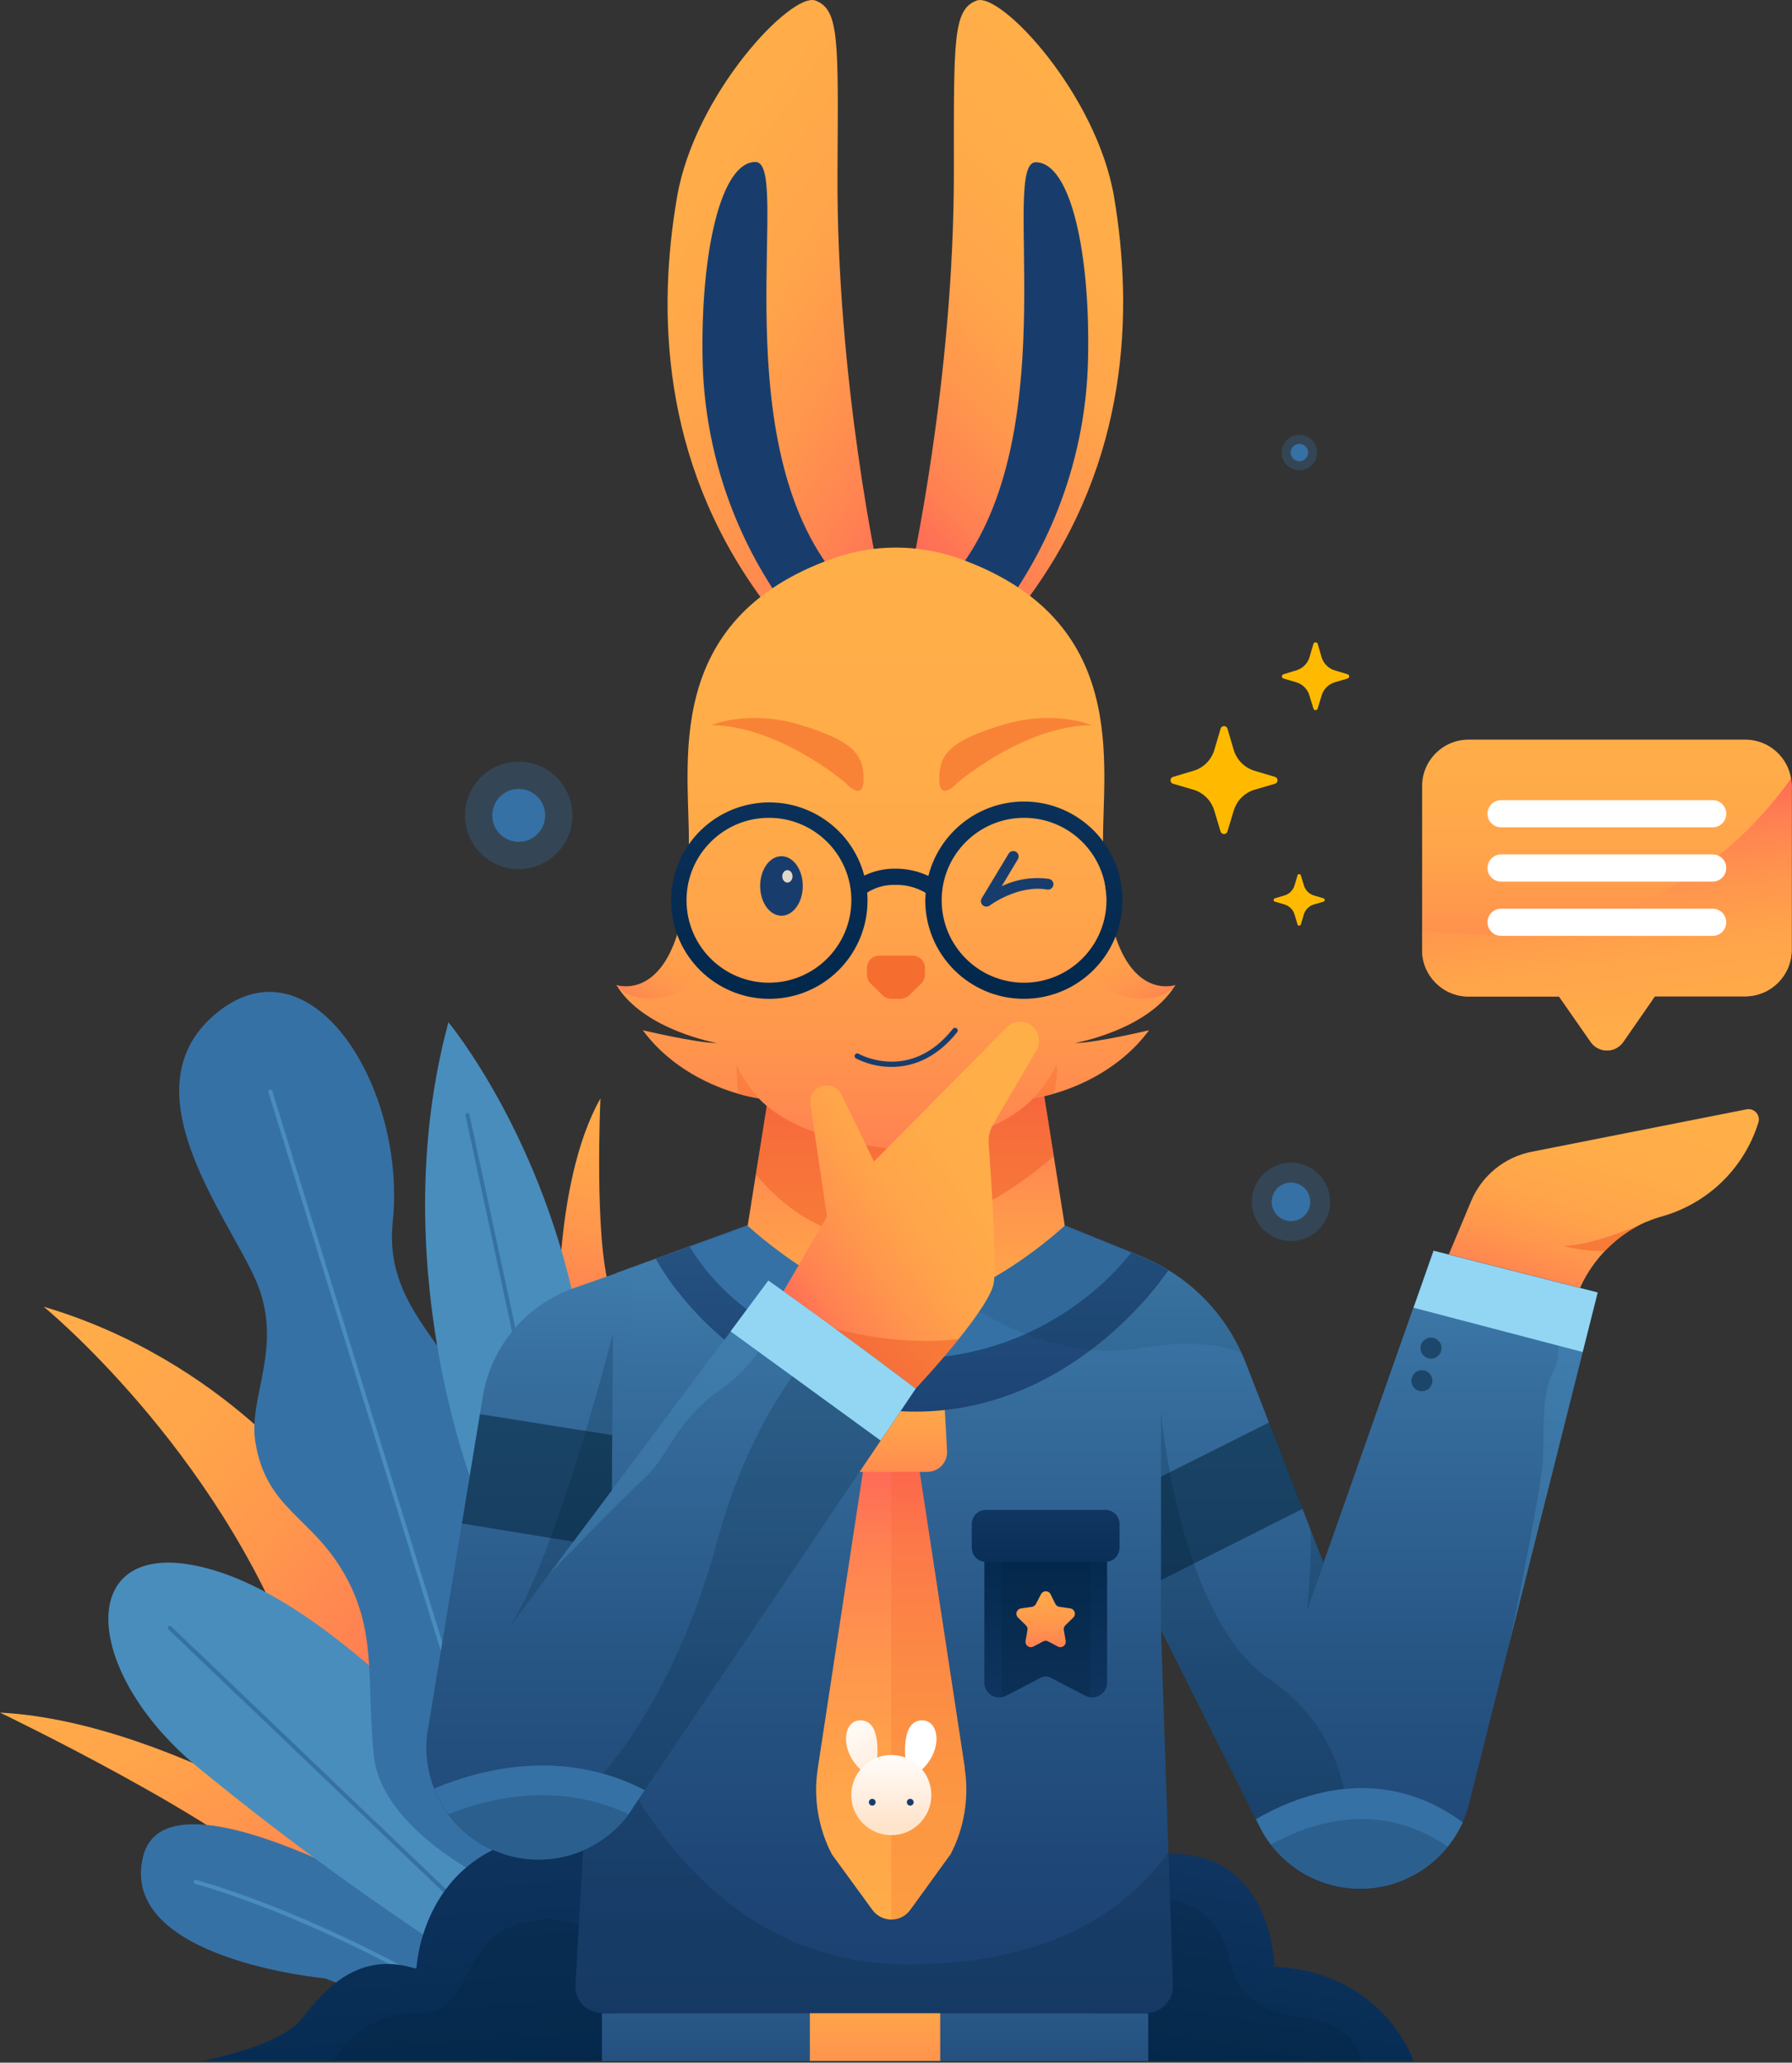 <?xml version="1.0" encoding="utf-8"?>
<svg width="332px" height="382px" viewbox="0 0 332 382" version="1.1" xmlns:xlink="http://www.w3.org/1999/xlink" xmlns="http://www.w3.org/2000/svg">
  <rect width="100%" height="100%" fill="#333333" stroke="none"/>
  <defs>
    <linearGradient x1="1.296" y1="1.319" x2="-0.429" y2="-0.613" id="gradient_1">
      <stop offset="0" stop-color="#FF2A64" />
      <stop offset="0.08" stop-color="#FF465E" />
      <stop offset="0.18" stop-color="#FF6657" />
      <stop offset="0.29" stop-color="#FF8152" />
      <stop offset="0.42" stop-color="#FF954D" />
      <stop offset="0.56" stop-color="#FFA44A" />
      <stop offset="0.73" stop-color="#FFAC49" />
      <stop offset="1" stop-color="#FFAF48" />
    </linearGradient>
    <linearGradient x1="1.203" y1="1.202" x2="-0.284" y2="-0.418" id="gradient_2">
      <stop offset="0" stop-color="#FF2A64" />
      <stop offset="0.08" stop-color="#FF465E" />
      <stop offset="0.18" stop-color="#FF6657" />
      <stop offset="0.29" stop-color="#FF8152" />
      <stop offset="0.42" stop-color="#FF954D" />
      <stop offset="0.56" stop-color="#FFA44A" />
      <stop offset="0.73" stop-color="#FFAC49" />
      <stop offset="1" stop-color="#FFAF48" />
    </linearGradient>
    <linearGradient x1="0.464" y1="1.519" x2="0.59" y2="-0.714" id="gradient_3">
      <stop offset="0" stop-color="#FF2A64" />
      <stop offset="0.08" stop-color="#FF465E" />
      <stop offset="0.18" stop-color="#FF6657" />
      <stop offset="0.29" stop-color="#FF8152" />
      <stop offset="0.42" stop-color="#FF954D" />
      <stop offset="0.56" stop-color="#FFA44A" />
      <stop offset="0.73" stop-color="#FFAC49" />
      <stop offset="1" stop-color="#FFAF48" />
    </linearGradient>
    <linearGradient x1="0.28" y1="1.523" x2="0.85" y2="-0.695" id="gradient_4">
      <stop offset="0" stop-color="#002649" />
      <stop offset="1" stop-color="#183D6D" />
    </linearGradient>
    <linearGradient x1="0.649" y1="1.59" x2="0.303" y2="-0.883" id="gradient_5">
      <stop offset="0" stop-color="#002649" />
      <stop offset="1" stop-color="#183D6D" />
    </linearGradient>
    <linearGradient x1="0.5" y1="4.864" x2="0.5" y2="-4.888" id="gradient_6">
      <stop offset="0" stop-color="#183D6D" />
      <stop offset="0.19" stop-color="#1C4373" />
      <stop offset="0.45" stop-color="#265483" />
      <stop offset="0.75" stop-color="#376F9F" />
      <stop offset="1" stop-color="#498DBC" />
    </linearGradient>
    <linearGradient x1="0.5" y1="1.136" x2="0.5" y2="-0.133" id="gradient_7">
      <stop offset="0" stop-color="#183D6D" />
      <stop offset="0.19" stop-color="#1C4373" />
      <stop offset="0.45" stop-color="#265483" />
      <stop offset="0.75" stop-color="#376F9F" />
      <stop offset="1" stop-color="#498DBC" />
    </linearGradient>
    <linearGradient x1="0.5" y1="-0.366" x2="0.5" y2="1.505" id="gradient_8">
      <stop offset="0" stop-color="#FF2A64" />
      <stop offset="0.08" stop-color="#FF465E" />
      <stop offset="0.18" stop-color="#FF6657" />
      <stop offset="0.29" stop-color="#FF8152" />
      <stop offset="0.42" stop-color="#FF954D" />
      <stop offset="0.56" stop-color="#FFA44A" />
      <stop offset="0.73" stop-color="#FFAC49" />
      <stop offset="1" stop-color="#FFAF48" />
    </linearGradient>
    <linearGradient x1="0.5" y1="1.967" x2="0.5" y2="-0.723" id="gradient_9">
      <stop offset="0" stop-color="#FF2A64" />
      <stop offset="0.08" stop-color="#FF465E" />
      <stop offset="0.18" stop-color="#FF6657" />
      <stop offset="0.29" stop-color="#FF8152" />
      <stop offset="0.42" stop-color="#FF954D" />
      <stop offset="0.56" stop-color="#FFA44A" />
      <stop offset="0.73" stop-color="#FFAC49" />
      <stop offset="1" stop-color="#FFAF48" />
    </linearGradient>
    <linearGradient x1="0.5" y1="1.828" x2="0.5" y2="-2.258" id="gradient_10">
      <stop offset="0" stop-color="#183D6D" />
      <stop offset="0.19" stop-color="#1C4373" />
      <stop offset="0.45" stop-color="#265483" />
      <stop offset="0.75" stop-color="#376F9F" />
      <stop offset="1" stop-color="#498DBC" />
    </linearGradient>
    <linearGradient x1="0.5" y1="-0.569" x2="0.5" y2="2.028" id="gradient_11">
      <stop offset="0" stop-color="#FF2A64" />
      <stop offset="0.08" stop-color="#FF465E" />
      <stop offset="0.18" stop-color="#FF6657" />
      <stop offset="0.29" stop-color="#FF8152" />
      <stop offset="0.42" stop-color="#FF954D" />
      <stop offset="0.56" stop-color="#FFA44A" />
      <stop offset="0.73" stop-color="#FFAC49" />
      <stop offset="1" stop-color="#FFAF48" />
    </linearGradient>
    <linearGradient x1="0.802" y1="1.24" x2="0.191" y2="-0.188" id="gradient_12">
      <stop offset="0" stop-color="#FF2A64" />
      <stop offset="0.08" stop-color="#FF465E" />
      <stop offset="0.18" stop-color="#FF6657" />
      <stop offset="0.29" stop-color="#FF8152" />
      <stop offset="0.42" stop-color="#FF954D" />
      <stop offset="0.56" stop-color="#FFA44A" />
      <stop offset="0.73" stop-color="#FFAC49" />
      <stop offset="1" stop-color="#FFAF48" />
    </linearGradient>
    <linearGradient x1="0.361" y1="1.09" x2="0.696" y2="0.002" id="gradient_13">
      <stop offset="0" stop-color="#FF2A64" />
      <stop offset="0.08" stop-color="#FF465E" />
      <stop offset="0.18" stop-color="#FF6657" />
      <stop offset="0.29" stop-color="#FF8152" />
      <stop offset="0.42" stop-color="#FF954D" />
      <stop offset="0.56" stop-color="#FFA44A" />
      <stop offset="0.73" stop-color="#FFAC49" />
      <stop offset="1" stop-color="#FFAF48" />
    </linearGradient>
    <linearGradient x1="0.5" y1="1.438" x2="0.5" y2="-0.009" id="gradient_14">
      <stop offset="0" stop-color="#FF2A64" />
      <stop offset="0.08" stop-color="#FF465E" />
      <stop offset="0.18" stop-color="#FF6657" />
      <stop offset="0.29" stop-color="#FF8152" />
      <stop offset="0.42" stop-color="#FF954D" />
      <stop offset="0.56" stop-color="#FFA44A" />
      <stop offset="0.73" stop-color="#FFAC49" />
      <stop offset="1" stop-color="#FFAF48" />
    </linearGradient>
    <linearGradient x1="1.101" y1="1.46" x2="-0.581" y2="-0.681" id="gradient_15">
      <stop offset="0" stop-color="#FF2A64" />
      <stop offset="0.02" stop-color="#FF3262" stop-opacity="0.941" />
      <stop offset="0.09" stop-color="#FF4C5D" stop-opacity="0.741" />
      <stop offset="0.17" stop-color="#FF6458" stop-opacity="0.569" />
      <stop offset="0.25" stop-color="#FF7854" stop-opacity="0.412" />
      <stop offset="0.34" stop-color="#FF8950" stop-opacity="0.29" />
      <stop offset="0.43" stop-color="#FF974D" stop-opacity="0.18" />
      <stop offset="0.53" stop-color="#FFA24B" stop-opacity="0.102" />
      <stop offset="0.64" stop-color="#FFA949" stop-opacity="0.039" />
      <stop offset="0.78" stop-color="#FFAE48" stop-opacity="0.012" />
      <stop offset="1" stop-color="#FFAF48" stop-opacity="0" />
    </linearGradient>
    <linearGradient x1="-0.101" y1="1.46" x2="1.581" y2="-0.681" id="gradient_16">
      <stop offset="0" stop-color="#FF2A64" />
      <stop offset="0.02" stop-color="#FF3262" stop-opacity="0.941" />
      <stop offset="0.09" stop-color="#FF4C5D" stop-opacity="0.741" />
      <stop offset="0.17" stop-color="#FF6458" stop-opacity="0.569" />
      <stop offset="0.25" stop-color="#FF7854" stop-opacity="0.412" />
      <stop offset="0.34" stop-color="#FF8950" stop-opacity="0.29" />
      <stop offset="0.43" stop-color="#FF974D" stop-opacity="0.18" />
      <stop offset="0.53" stop-color="#FFA24B" stop-opacity="0.102" />
      <stop offset="0.64" stop-color="#FFA949" stop-opacity="0.039" />
      <stop offset="0.78" stop-color="#FFAE48" stop-opacity="0.012" />
      <stop offset="1" stop-color="#FFAF48" stop-opacity="0" />
    </linearGradient>
    <linearGradient x1="0.499" y1="1.121" x2="0.499" y2="-1.217" id="gradient_17">
      <stop offset="0" stop-color="#002649" />
      <stop offset="1" stop-color="#183D6D" />
    </linearGradient>
    <linearGradient x1="-0.06" y1="1.402" x2="0.769" y2="-0.086" id="gradient_18">
      <stop offset="0" stop-color="#FF2A64" />
      <stop offset="0.08" stop-color="#FF465E" />
      <stop offset="0.18" stop-color="#FF6657" />
      <stop offset="0.29" stop-color="#FF8152" />
      <stop offset="0.42" stop-color="#FF954D" />
      <stop offset="0.56" stop-color="#FFA44A" />
      <stop offset="0.73" stop-color="#FFAC49" />
      <stop offset="1" stop-color="#FFAF48" />
    </linearGradient>
    <linearGradient x1="-0.066" y1="0.996" x2="0.864" y2="0.051" id="gradient_19">
      <stop offset="0" stop-color="#FF2A64" />
      <stop offset="0.08" stop-color="#FF465E" />
      <stop offset="0.18" stop-color="#FF6657" />
      <stop offset="0.29" stop-color="#FF8152" />
      <stop offset="0.42" stop-color="#FF954D" />
      <stop offset="0.56" stop-color="#FFA44A" />
      <stop offset="0.73" stop-color="#FFAC49" />
      <stop offset="1" stop-color="#FFAF48" />
    </linearGradient>
    <linearGradient x1="0.5" y1="1.439" x2="0.5" y2="-0.248" id="gradient_20">
      <stop offset="0" stop-color="#183D6D" />
      <stop offset="0.19" stop-color="#1C4373" />
      <stop offset="0.45" stop-color="#265483" />
      <stop offset="0.75" stop-color="#376F9F" />
      <stop offset="1" stop-color="#498DBC" />
    </linearGradient>
    <linearGradient x1="0.5" y1="3.788" x2="0.5" y2="-3.036" id="gradient_21">
      <stop offset="0" stop-color="#FF2A64" />
      <stop offset="0.08" stop-color="#FF465E" />
      <stop offset="0.18" stop-color="#FF6657" />
      <stop offset="0.29" stop-color="#FF8152" />
      <stop offset="0.42" stop-color="#FF954D" />
      <stop offset="0.56" stop-color="#FFA44A" />
      <stop offset="0.73" stop-color="#FFAC49" />
      <stop offset="1" stop-color="#FFAF48" />
    </linearGradient>
    <linearGradient x1="0.5" y1="1.242" x2="0.5" y2="-0.322" id="gradient_22">
      <stop offset="0" stop-color="#FF2A64" />
      <stop offset="0.08" stop-color="#FF465E" />
      <stop offset="0.18" stop-color="#FF6657" />
      <stop offset="0.29" stop-color="#FF8152" />
      <stop offset="0.42" stop-color="#FF954D" />
      <stop offset="0.56" stop-color="#FFA44A" />
      <stop offset="0.73" stop-color="#FFAC49" />
      <stop offset="1" stop-color="#FFAF48" />
    </linearGradient>
    <linearGradient x1="0.399" y1="-0.193" x2="0.689" y2="1.311" id="gradient_23">
      <stop offset="0" stop-color="#FF2A64" />
      <stop offset="0.08" stop-color="#FF465E" />
      <stop offset="0.18" stop-color="#FF6657" />
      <stop offset="0.29" stop-color="#FF8152" />
      <stop offset="0.42" stop-color="#FF954D" />
      <stop offset="0.56" stop-color="#FFA44A" />
      <stop offset="0.73" stop-color="#FFAC49" />
      <stop offset="1" stop-color="#FFAF48" />
    </linearGradient>
    <linearGradient x1="0.5" y1="-0.33" x2="0.5" y2="1.778" id="gradient_24">
      <stop offset="0" stop-color="#002649" />
      <stop offset="1" stop-color="#183D6D" />
    </linearGradient>
    <linearGradient x1="0.5" y1="2.603" x2="0.5" y2="-1.291" id="gradient_25">
      <stop offset="0" stop-color="#002649" />
      <stop offset="1" stop-color="#183D6D" />
    </linearGradient>
    <linearGradient x1="0.5" y1="1.879" x2="0.5" y2="-1.108" id="gradient_26">
      <stop offset="0" stop-color="#FF2A64" />
      <stop offset="0.08" stop-color="#FF465E" />
      <stop offset="0.18" stop-color="#FF6657" />
      <stop offset="0.29" stop-color="#FF8152" />
      <stop offset="0.42" stop-color="#FF954D" />
      <stop offset="0.56" stop-color="#FFA44A" />
      <stop offset="0.73" stop-color="#FFAC49" />
      <stop offset="1" stop-color="#FFAF48" />
    </linearGradient>
    <linearGradient x1="-1.412" y1="0.448" x2="-2.156" y2="1.991" id="gradient_27">
      <stop offset="0" stop-color="#FFFFFF" />
      <stop offset="1" stop-color="#FFE4CC" />
    </linearGradient>
    <linearGradient x1="0.25" y1="-0.117" x2="0.993" y2="1.419" id="gradient_28">
      <stop offset="0" stop-color="#FFFFFF" />
      <stop offset="1" stop-color="#FFE4CC" />
    </linearGradient>
    <linearGradient x1="0.5" y1="-0.069" x2="0.5" y2="0.867" id="gradient_29">
      <stop offset="0" stop-color="#FFFFFF" />
      <stop offset="1" stop-color="#FFE4CC" />
    </linearGradient>
  </defs>
  <g id="Talk">
    <path d="M0 0C0 0 43.36 20.83 53.62 32.51C63.88 44.19 72.5 29.59 72.5 29.59C72.5 29.59 33.34 1.74 0 0Z" transform="translate(0 317.17)" id="Path" fill="url(#gradient_1)" stroke="none" />
    <path d="M0 0C0 0 31.9 26 46.73 65.85C56.24 91.41 71.39 77.2 71.39 77.2L51.45 34.9C51.45 34.9 33.79 10 0 0Z" transform="translate(8.09 242)" id="Path" fill="url(#gradient_2)" stroke="none" />
    <path d="M34.077 28.538C34.077 28.538 -4.293 25.039 0.397 5.989C5.087 -13.061 57.397 19.429 57.397 19.429L45.347 32.819L34.077 28.538Z" transform="translate(26.113 337.851)" id="Path" fill="#3671A5" stroke="none" />
    <path d="M43.112 19.221C43.045 19.225 42.978 19.207 42.922 19.171C18.312 5.471 0.452 0.781 0.282 0.741C0.081 0.688 -0.039 0.483 0.012 0.281C0.035 0.186 0.096 0.103 0.18 0.053C0.265 0.002 0.366 -0.013 0.462 0.011C0.642 0.061 18.592 4.761 43.292 18.521C43.379 18.57 43.443 18.651 43.469 18.747C43.495 18.843 43.482 18.945 43.432 19.031C43.368 19.149 43.245 19.222 43.112 19.221L43.112 19.221Z" transform="translate(35.888 348.159)" id="Path" fill="#498DBC" stroke="none" />
    <path d="M16.227 37.603C30.912 49.67 46.227 60.949 62.107 71.393L79.177 51.393C79.177 51.393 47.177 10.323 20.487 1.703C-6.203 -6.917 -5.953 19.053 16.227 37.603Z" transform="translate(20.073 289.397)" id="Path" fill="#498DBC" stroke="none" />
    <path d="M55.535 53.465C55.438 53.467 55.345 53.431 55.275 53.365L0.115 0.645C0.018 0.552 -0.021 0.415 0.011 0.285C0.043 0.155 0.142 0.052 0.271 0.015C0.4 -0.022 0.538 0.012 0.635 0.105L55.795 52.825C55.938 52.972 55.938 53.207 55.795 53.355C55.725 53.423 55.632 53.462 55.535 53.465L55.535 53.465Z" transform="translate(31.085 301.105)" id="Path" fill="#3671A5" stroke="none" />
    <path d="M58.029 164.832C58.029 164.832 37.389 155.352 36.029 141.272C34.669 127.192 36.679 118.382 30.539 107.692C24.399 97.002 16.009 95.743 14.079 83.153C12.799 74.832 19.569 65.392 14.079 53.153C8.589 40.913 -10.201 17.402 7.279 3.632C24.759 -10.137 42.139 17.942 39.559 42.633C37.729 60.172 53.559 66.782 56.029 82.403C58.499 98.022 71.519 154.862 71.519 154.862L58.029 164.832Z" transform="translate(33.201 183.698)" id="Path" fill="#3671A5" stroke="none" />
    <path d="M35.866 115.746C35.702 115.745 35.557 115.641 35.506 115.486L0.016 0.486C-0.043 0.287 0.068 0.078 0.266 0.016C0.464 -0.043 0.673 0.068 0.736 0.266L36.216 115.266C36.27 115.461 36.166 115.665 35.976 115.736L35.866 115.746Z" transform="translate(49.714 201.794)" id="Path" fill="#498DBC" stroke="none" />
    <path d="M0.069 44.51C0.069 44.51 -1.261 16.07 7.799 0C7.799 0 6.609 26.15 9.549 35.36C12.489 44.57 0.069 44.51 0.069 44.51Z" transform="translate(103.441 203.43)" id="Path" fill="url(#gradient_3)" stroke="none" />
    <path d="M9.163 86.5C9.163 86.5 -7.697 44.41 4.323 0C4.323 0 22.263 21.58 28.563 56.23C34.433 88.53 9.163 86.5 9.163 86.5Z" transform="translate(78.757 189.32)" id="Path" fill="#498DBC" stroke="none" />
    <path d="M10.476 47.701C10.299 47.703 10.146 47.576 10.116 47.401L0.006 0.451C-0.031 0.25 0.097 0.056 0.296 0.011C0.392 -0.013 0.493 0.003 0.576 0.056C0.66 0.109 0.717 0.194 0.736 0.291L10.846 47.291C10.884 47.494 10.757 47.691 10.556 47.741L10.476 47.701Z" transform="translate(86.244 206.159)" id="Path" fill="#3671A5" stroke="none" />
    <path d="M60.6 38.349C60.6 38.349 55.22 21.929 34.8 20.879C34.8 20.879 34.62 -0.501 15.18 0.009C14.18 0.009 0 12.879 0 12.879L2 38.349L60.6 38.349Z" transform="translate(201.29 343.341)" id="Path" fill="url(#gradient_4)" stroke="none" />
    <path d="M4.42 0.331C4.42 0.331 19.14 -2.919 22.3 10.961C26.2 28.081 43.18 16.551 46.91 30.131L0 30.131L4.42 0.331Z" transform="translate(205.39 351.559)" id="Path" fill="#011E33" fill-opacity="0.2" stroke="none" />
    <path d="M83.69 2.493L78.35 24.903L74.06 42.903L0 42.903C0 42.903 14.43 40.223 18.43 35.123C22.43 30.023 28.74 22.283 39.69 25.863C39.69 25.863 40.53 3.963 63.48 1.013C86.43 -1.937 83.69 2.493 83.69 2.493Z" transform="translate(37.46 338.777)" id="Path" fill="url(#gradient_5)" stroke="none" />
    <path d="M54.03 8.216L53.62 9.946L49.74 26.226L0 26.226C0 26.226 5.26 16.756 15.58 17.386C25.9 18.016 22.85 3.386 35.37 0.536C42.95 -1.204 48.79 1.276 54.03 8.216Z" transform="translate(61.78 355.464)" id="Path" fill="#011E33" fill-opacity="0.2" stroke="none" />
    <path d="M0 0L101.21 0L101.21 8.84L0 8.84L0 0Z" transform="translate(111.52 372.85)" id="Rectangle" fill="url(#gradient_6)" stroke="none" />
    <path d="M189.399 12.46L187.089 21.65L165.499 107.39C165.214 108.48 164.836 109.544 164.369 110.57C161.017 118.061 153.575 122.882 145.369 122.88C144.483 122.879 143.597 122.822 142.719 122.71C136.08 121.867 130.252 117.881 127.059 112L126.059 110L108.499 75L108.499 75L109.599 108.15L110.689 140.81C110.735 142.142 110.238 143.436 109.313 144.396C108.387 145.355 107.112 145.898 105.779 145.9L4.919 145.9C3.564 145.9 2.269 145.34 1.339 144.354C0.41 143.368 -0.071 142.043 0.009 140.69L2.529 96.9L7.599 8.84L14.899 6.18L20.899 3.99L21.139 3.9L31.869 0L90.599 0L104.299 5.54L104.729 5.72C106.28 6.347 107.784 7.086 109.229 7.93L109.829 8.29C115.827 11.939 120.577 17.323 123.449 23.73C123.709 24.28 123.949 24.85 124.169 25.42L138.599 62.53L155.859 13.53L158.959 4.72L189.399 12.46Z" transform="translate(106.601 226.91)" id="Path" fill="url(#gradient_7)" stroke="none" />
    <path d="M16.31 1.61L0 66.41C0 66.41 6 37.85 6.19 32.14C6.38 26.43 5.89 20.14 8.19 16C10.49 11.86 6.99 3.66 9.98 0L16.31 1.61Z" transform="translate(279.69 237.76)" id="Path" fill="#498DBC" fill-opacity="0.4" stroke="none" />
    <path d="M24.929 71.65L23.239 73.98L18.679 80.28L17.429 82C16.614 83.119 15.314 83.781 13.929 83.781C12.545 83.781 11.244 83.119 10.429 82L2.919 71.7C0.363 66.782 -0.548 61.174 0.319 55.7L8.799 0L19.059 0L19.139 0.54L27.549 55.7L27.549 55.94C28.345 61.322 27.428 66.818 24.929 71.65L24.929 71.65Z" transform="translate(151.201 271.72)" id="Path" fill="url(#gradient_8)" stroke="none" />
    <path d="M11.01 73.47L9.32 75.8L4.76 82.1L3.51 83.82C2.698 84.949 1.391 85.616 0 85.61L0 0L4 1.73L5.23 2.27L13.64 57.43L13.64 57.67C14.452 63.082 13.531 68.613 11.01 73.47L11.01 73.47Z" transform="translate(165.12 269.9)" id="Path" fill="#F15A24" fill-opacity="0.2" stroke="none" />
    <path d="M17.035 18.32L3.655 18.32C2.651 18.319 1.691 17.905 1.001 17.175C0.31 16.445 -0.049 15.463 0.005 14.46L0.795 0L19.895 0L20.686 14.46C20.74 15.463 20.381 16.445 19.69 17.175C19 17.905 18.04 18.319 17.035 18.32Z" transform="translate(154.775 254.27)" id="Path" fill="url(#gradient_9)" stroke="none" />
    <path d="M0 10.05L20.02 0L26.24 16L0 29.21L0 10.05L0 10.05Z" transform="translate(215.1 263.43)" id="Path" fill="#011E33" fill-opacity="0.5" stroke="none" />
    <path d="M110.689 54.28C110.735 55.612 110.238 56.906 109.313 57.866C108.387 58.825 107.112 59.368 105.779 59.37L4.919 59.37C3.564 59.37 2.269 58.81 1.339 57.824C0.41 56.838 -0.071 55.513 0.009 54.16L2.529 10.37L2.529 0C2.529 0 16.829 50.32 61.459 50.32C90.109 50.32 103.219 38.75 109.849 29.53L110.689 54.28Z" transform="translate(106.601 313.48)" id="Path" fill="#011E33" fill-opacity="0.2" stroke="none" />
    <path d="M94.98 8.29C87.98 18.29 71.48 34.48 48.15 34.48C21.67 34.48 4.98 15.32 0 6.18L6 3.99L6.24 3.9L16.97 0L75.7 0L89.4 5.54L89.83 5.72C91.381 6.347 92.885 7.086 94.33 7.93L94.98 8.29Z" transform="translate(121.5 226.95)" id="Path" fill="url(#gradient_10)" stroke="none" />
    <path d="M81.81 5C71.629 17.57 56.265 24.803 40.09 24.64C16.52 24.64 4.56 11.5 0 3.9L10.73 0L69.46 0L81.81 5Z" transform="translate(127.79 227)" id="Path" fill="#3671A5" stroke="none" />
    <path d="M58.02 23.72C54.32 22.12 48.45 21.13 39.26 22.72C18.42 26.3 0 9.2 0 9.2L4.72 0L25.17 0L38.87 5.54L39.3 5.72C40.851 6.347 42.355 7.086 43.8 7.93L44.4 8.29C50.397 11.936 55.147 17.317 58.02 23.72Z" transform="translate(172.08 226.96)" id="Path" fill="#011E33" fill-opacity="0.1" stroke="none" />
    <path d="M58.73 24.82C58.73 24.82 43.26 39.35 29.37 39.82C15.47 39.35 0 24.82 0 24.82L1.5 15.4L2.5 9.23L3.96 0.03L7.03 0.58L29.39 4.58L54.81 0L56.72 12L57.54 17.18L58.62 24.01L58.73 24.82Z" transform="translate(138.52 202.18)" id="Path" fill="url(#gradient_11)" stroke="none" />
    <path d="M55.2 12.02C49.75 16.73 38.44 25.09 25.1 26.88C13.51 28.43 4.9 21.19 0 15.4L1 9.23L2.46 0.03L5.53 0.58L27.89 4.58L53.31 0L55.2 12.02Z" transform="translate(140.02 202.13)" id="Path" fill="#F15A24" fill-opacity="0.5" stroke="none" />
    <path d="M39.319 107.317C39.319 107.317 31.229 70.647 31.479 31.707C31.629 7.477 31.829 1.807 27.419 0.107C23.009 -1.593 5.079 17.287 1.769 36.407C-1.911 57.647 -1.171 85.067 17.009 110.287C35.189 135.507 39.319 107.317 39.319 107.317Z" transform="translate(123.681 0.003)" id="Path" fill="url(#gradient_12)" stroke="none" />
    <path d="M13.611 79.92C5.063 67.114 0.352 52.133 0.031 36.74C-0.379 17 3.361 -0.08 9.861 0C16.36 0.08 4.271 48.28 23.141 74.64L26.09 82.64L14.501 84.9L13.611 79.92Z" transform="translate(130.139 30)" id="Path" fill="#183D6D" stroke="none" />
    <path d="M0 107.265C0 107.265 8.27 70.635 8.21 31.685C8.21 7.465 8 1.795 12.42 0.105C16.84 -1.585 34.68 17.405 37.9 36.525C41.48 57.795 40.6 85.205 22.3 110.345C4 135.485 0 107.265 0 107.265Z" transform="translate(168.51 0.005)" id="Path" fill="url(#gradient_13)" stroke="none" />
    <path d="M12.54 79.95C21.148 67.186 25.932 52.23 26.33 36.84C26.83 17.06 23.17 0 16.64 0C10.11 0 22 48.31 3 74.57L0 82.57L11.58 84.89L12.54 79.95Z" transform="translate(175.24 30.05)" id="Path" fill="#183D6D" stroke="none" />
    <path d="M103.57 81.032L103.47 81.182C98.34 89.422 84.95 91.762 84.95 91.762C88.73 91.762 98.68 89.392 98.68 89.392C93.32 96.632 85.59 99.832 81.02 101.152C79.771 101.529 78.498 101.82 77.21 102.022C69.88 109.632 55.37 111.082 52.35 111.302C51.977 111.332 51.603 111.332 51.23 111.302C48.23 111.082 33.7 109.632 26.37 102.022C25.092 101.82 23.829 101.533 22.59 101.162C18.02 99.842 10.26 96.652 4.89 89.392C4.89 89.392 14.84 91.762 18.63 91.762C18.63 91.762 5.05 89.392 0 81.022C0 81.022 13 85.602 13.42 55.132C13.65 40.522 8.05 13.402 40.13 2.002C47.671 -0.667 55.899 -0.667 63.44 2.002C95.52 13.402 89.93 40.522 90.16 55.132C90.126 60.281 90.734 65.414 91.97 70.412C95.55 83.522 103.21 81.142 103.57 81.032Z" transform="translate(114.2 101.408)" id="Path" fill="url(#gradient_14)" stroke="none" />
    <path d="M17.27 10.62L17.17 10.77C16.81 11.25 15.51 12.64 12.35 13.02C8.233 13.441 4.158 11.9 1.35 8.86L0 7.43L5.67 0C9.25 13.11 16.91 10.73 17.27 10.62Z" transform="translate(200.5 171.82)" id="Path" fill="url(#gradient_15)" stroke="none" />
    <path d="M0 10.62L0.1 10.77C0.46 11.25 1.76 12.64 4.92 13.02C9.037 13.441 13.112 11.9 15.92 8.86L17.27 7.43L11.6 0C8.02 13.11 0.36 10.73 0 10.62Z" transform="translate(114.2 171.82)" id="Path" fill="url(#gradient_16)" stroke="none" />
    <path d="M65.362 2.84217e-14C57.008 0.015 49.725 5.685 47.661 13.78C45.729 12.873 43.616 12.415 41.481 12.44C39.508 12.419 37.557 12.858 35.782 13.72C33.336 4.437 24.098 -1.347 14.679 0.507C5.26 2.361 -1.097 11.215 0.158 20.732C1.413 30.25 9.848 37.153 19.425 36.502C29.003 35.851 36.426 27.87 36.382 18.27C36.382 17.8 36.382 17.34 36.312 16.87C37.854 15.889 39.654 15.391 41.481 15.44C43.472 15.386 45.438 15.895 47.151 16.91C47.151 17.36 47.081 17.81 47.081 18.27C47.081 28.36 55.261 36.54 65.352 36.54C75.442 36.54 83.621 28.36 83.621 18.27C83.621 8.18 75.442 0 65.352 0L65.362 2.84217e-14ZM18.122 33.56C9.688 33.56 2.852 26.723 2.852 18.29C2.852 9.857 9.688 3.02 18.122 3.02C26.555 3.02 33.392 9.857 33.392 18.29C33.38 26.719 26.55 33.549 18.122 33.56ZM65.362 33.56C56.935 33.543 50.114 26.704 50.121 18.277C50.129 9.85 56.961 3.022 65.388 3.02C73.815 3.018 80.65 9.843 80.662 18.27C80.662 22.327 79.049 26.218 76.18 29.085C73.31 31.953 69.418 33.563 65.362 33.56L65.362 33.56Z" transform="translate(124.338 148.44)" id="Shape" fill="url(#gradient_17)" stroke="none" />
    <path d="M3.95 11.02C6.132 11.02 7.9 8.553 7.9 5.51C7.9 2.467 6.132 0 3.95 0C1.768 0 0 2.467 0 5.51C0 8.553 1.768 11.02 3.95 11.02Z" transform="translate(140.83 158.57)" id="Oval" fill="#183D6D" stroke="none" />
    <path d="M0.95 2.3C1.475 2.3 1.9 1.785 1.9 1.15C1.9 0.515 1.475 0 0.95 0C0.425 0 0 0.515 0 1.15C0 1.785 0.425 2.3 0.95 2.3Z" transform="translate(144.93 161.15)" id="Oval" fill="#DFDACB" stroke="none" />
    <path d="M0.996 10.29C0.635 10.288 0.303 10.092 0.127 9.778C-0.049 9.463 -0.042 9.078 0.146 8.77L5.146 0.48C5.284 0.252 5.508 0.089 5.767 0.027C6.026 -0.035 6.299 0.009 6.526 0.15C6.994 0.438 7.141 1.05 6.856 1.52L3.856 6.52C6.574 5.213 9.619 4.739 12.606 5.16C12.869 5.204 13.104 5.351 13.258 5.569C13.412 5.787 13.472 6.057 13.426 6.32C13.38 6.581 13.231 6.813 13.014 6.965C12.796 7.117 12.527 7.176 12.266 7.13C6.856 6.2 1.646 10.06 1.596 10.13C1.418 10.245 1.208 10.301 0.996 10.29Z" transform="translate(181.724 157.61)" id="Path" fill="#183D6D" stroke="none" />
    <path d="M1.52513e-05 2.27L1.52513e-05 3.55C-0.002 4.16 0.243 4.744 0.68 5.17L2.92 7.36C3.344 7.771 3.91 8 4.5 8L6.23 8C6.822 7.998 7.392 7.769 7.82 7.36L10.05 5.17C10.49 4.745 10.739 4.161 10.74 3.55L10.74 2.27C10.74 1.668 10.501 1.091 10.075 0.665C9.649 0.239 9.072 0 8.47 0L2.27 0C1.668 0 1.091 0.239 0.665 0.665C0.239 1.091 1.52513e-05 1.668 1.52513e-05 2.27Z" transform="translate(160.62 176.98)" id="Path" fill="#F15A24" fill-opacity="0.7" stroke="none" />
    <g id="Group" transform="translate(131 132)" opacity="0.5">
      <path d="M0 11.273C0 15.813 3.4 11.983 3.4 11.983C3.4 11.983 15.76 1.413 28.25 1.333C28.25 1.333 21.25 -1.667 11.57 1.333C2.15 4.203 0 6.673 0 11.273Z" transform="translate(43 0.967)" id="Path" fill="#F15A24" stroke="none" />
      <path d="M28.25 11.273C28.25 15.813 24.86 11.983 24.86 11.983C24.86 11.983 12.49 1.413 0 1.333C0 1.333 7 -1.667 16.69 1.333C26.07 4.203 28.25 6.673 28.25 11.273Z" transform="translate(0.75 0.967)" id="Path" fill="#F15A24" stroke="none" />
    </g>
    <path d="M6.884 7.242L6.464 7.242C4.303 7.185 2.182 6.649 0.254 5.672C0.014 5.537 -0.071 5.232 0.064 4.992C0.2 4.752 0.504 4.667 0.744 4.802C1.134 5.022 10.374 10.042 18.214 0.192C18.385 -0.026 18.701 -0.064 18.919 0.107C19.137 0.278 19.175 0.594 19.004 0.812C14.814 6.072 10.174 7.242 6.884 7.242Z" transform="translate(158.326 190.348)" id="Path" fill="#183D6D" stroke="none" />
    <path d="M55.15 0.038C55.813 -0.096 56.498 0.13 56.951 0.634C57.403 1.138 57.555 1.843 57.35 2.488C54.745 10.864 48.106 17.371 39.68 19.808C38.656 20.084 37.653 20.435 36.68 20.858L36.57 20.858C31.123 23.3 26.761 27.655 24.31 33.098L0 26.908L4.12 17.058C6.096 12.331 10.295 8.897 15.32 7.898L55.15 0.038Z" transform="translate(268.42 205.412)" id="Path" fill="url(#gradient_18)" stroke="none" />
    <path d="M0 4.43C5.33 4.43 14.3 0.49 15.4 0C12.517 1.265 9.919 3.098 7.76 5.39C5.142 5.425 2.531 5.102 0 4.43Z" transform="translate(289.62 226.31)" id="Path" fill="#F15A24" fill-opacity="0.5" stroke="none" />
    <path d="M0.555 0.5L0.555 0.5L0.445 0.5L0.555 0.5Z" transform="translate(304.575 225.76)" id="Path" fill="#696969" stroke="none" />
    <path d="M11.71 4.38L10.56 0.48C10.48 0.196 10.22 0 9.925 0C9.63 0 9.371 0.196 9.29 0.48L8.14 4.38C7.596 6.253 6.139 7.722 4.27 8.28L0.48 9.41C0.196 9.491 0 9.75 0 10.045C0 10.34 0.196 10.6 0.48 10.68L4.21 11.77C6.08 12.313 7.547 13.766 8.11 15.63L9.28 19.52C9.361 19.804 9.62 20 9.915 20C10.21 20 10.47 19.804 10.55 19.52L11.73 15.63C12.293 13.766 13.76 12.313 15.63 11.77L19.36 10.68C19.644 10.6 19.84 10.34 19.84 10.045C19.84 9.75 19.644 9.491 19.36 9.41L15.58 8.28C13.714 7.717 12.259 6.25 11.71 4.38Z" transform="translate(216.85 134.47)" id="Path" fill="#FFBA00" stroke="none" />
    <path d="M7.36 2.752L6.64 0.292C6.584 0.118 6.423 0 6.24 0C6.057 0 5.896 0.118 5.84 0.292L5.12 2.752C4.768 3.924 3.852 4.84 2.68 5.192L0.3 5.912C0.123 5.961 0 6.123 0 6.307C0 6.491 0.123 6.653 0.3 6.702L2.64 7.392C3.819 7.733 4.745 8.647 5.1 9.822L5.84 12.262C5.889 12.439 6.051 12.562 6.235 12.562C6.419 12.562 6.581 12.439 6.63 12.262L7.37 9.822C7.725 8.647 8.651 7.733 9.83 7.392L12.17 6.702C12.348 6.653 12.47 6.491 12.47 6.307C12.47 6.123 12.348 5.961 12.17 5.912L9.78 5.192C8.613 4.839 7.703 3.922 7.36 2.752L7.36 2.752Z" transform="translate(237.49 118.958)" id="Path" fill="#FFBA00" stroke="none" />
    <path d="M5.623 2.123L5.043 0.223C5.001 0.09 4.878 0 4.738 0C4.599 0 4.475 0.09 4.433 0.223L3.883 2.093C3.619 2.985 2.924 3.685 2.033 3.953L0.223 4.493C0.09 4.535 0 4.659 0 4.798C0 4.938 0.09 5.061 0.223 5.103L2.003 5.623C2.899 5.884 3.603 6.58 3.873 7.473L4.433 9.333C4.475 9.466 4.599 9.556 4.738 9.556C4.878 9.556 5.001 9.466 5.043 9.333L5.603 7.473C5.874 6.58 6.577 5.884 7.473 5.623L9.253 5.103C9.386 5.061 9.476 4.938 9.476 4.798C9.476 4.659 9.386 4.535 9.253 4.493L7.433 3.953C6.565 3.679 5.888 2.994 5.623 2.123L5.623 2.123Z" transform="translate(235.957 161.877)" id="Path" fill="#FFBA00" stroke="none" />
    <path d="M40.4 19C39.77 20.083 39.481 21.331 39.57 22.58C39.67 23.87 39.79 25.72 39.94 27.85L39.94 27.85C40.4 34.92 40.94 45.11 40.53 48.25C40.24 50.49 37.23 54.76 34.02 58.75C30.17 63.54 26.02 67.94 26.02 67.94C26.02 67.94 14.32 72.1 13.69 72.19L13.51 72.19C11.84 72.03 0.6 69.7 0.6 69.7L0.1 55.7L0 52.96L0 52.57L9.61 36.1L6.52 15.19C6.343 13.703 7.269 12.306 8.707 11.889C10.146 11.473 11.675 12.159 12.32 13.51L18.32 25.88L42.94 1.03C43.483 0.492 44.184 0.142 44.94 0.03C46.262 -0.145 47.568 0.447 48.309 1.555C49.05 2.663 49.097 4.096 48.43 5.25L40.4 19Z" transform="translate(143.6 189.23)" id="Path" fill="url(#gradient_19)" stroke="none" />
    <path d="M37.67 7.59C33.82 12.38 29.67 16.78 29.67 16.78C29.67 16.78 17.97 20.94 17.34 21.03L17.16 21.03C13.44 16.31 7.57 9.17 3.75 4.54C1.63 1.96 0.13 0.16 0 0C0.13 0.07 1.43 0.8 3.65 1.8C9.78 4.51 22.84 9.21 37.67 7.59Z" transform="translate(139.96 240.41)" id="Path" fill="#F15A24" fill-opacity="0.5" stroke="none" />
    <path d="M90.67 22.5L84.18 32.11L40.47 96.85L38.53 99.72C34.765 105.933 28.025 109.726 20.76 109.72C17.935 109.722 15.14 109.14 12.55 108.01C12.19 107.86 11.83 107.7 11.48 107.52C2.983 103.273 -1.547 93.8 0.48 84.52L6.58 47.52L9.92 27.27L10.47 23.96C11.998 14.689 18.463 6.989 27.33 3.88L38.4 0L34.4 41.37L56.4 11.94L63.4 2.52C67.8 5.65 71.84 8.58 75.4 11.18C84.74 17.96 90.67 22.5 90.67 22.5Z" transform="translate(78.98 234.68)" id="Path" fill="url(#gradient_20)" stroke="none" />
    <path d="M0 54.46L40.74 0L44.48 2.68C44.48 2.68 40.48 14.12 32.32 19.83C23.08 26.28 22.74 31.98 17.8 36.56C12.86 41.14 0 54.46 0 54.46Z" transform="translate(101.65 237.15)" id="Path" fill="#498DBC" fill-opacity="0.4" stroke="none" />
    <path d="M27.85 3.89L27.78 14.1L20.64 23.62L0 20.25L3.34 0L27.85 3.89L27.85 3.89Z" transform="translate(85.58 261.9)" id="Path" fill="#011E33" fill-opacity="0.5" stroke="none" />
    <path d="M78.12 11.36L71.63 20.97L27.92 85.71L25.98 88.58C22.215 94.793 15.475 98.586 8.21 98.58C5.385 98.582 2.59 98 0 96.87C17.08 92.64 33.47 68.87 41.3 39.76C47.12 18.13 57.11 5.76 62.86 0C72.19 6.82 78.12 11.36 78.12 11.36Z" transform="translate(91.53 245.82)" id="Path" fill="#011E33" fill-opacity="0.2" stroke="none" />
    <path d="M38.99 4.558L37.05 7.428C36.72 7.968 36.38 8.488 36.05 8.978C32.138 14.298 25.928 17.439 19.325 17.439C12.722 17.439 6.512 14.298 2.6 8.978C1.53 7.526 0.655 5.939 0 4.258C9.02 0.478 24.08 -3.182 38.99 4.558Z" transform="translate(80.46 326.972)" id="Path" fill="#3671A5" stroke="none" />
    <path d="M33.45 3.542C29.538 8.862 23.328 12.004 16.725 12.004C10.121 12.004 3.912 8.862 0 3.542C8.13 0.292 20.76 -2.458 33.45 3.542Z" transform="translate(83.02 332.458)" id="Path" fill="#011E33" fill-opacity="0.2" stroke="none" />
    <path d="M34.3 20.03L27.81 29.64L0 9.42L7 0C22.99 11.37 34.3 20.03 34.3 20.03Z" transform="translate(135.35 237.15)" id="Path" fill="#92D6F4" stroke="none" />
    <path d="M34.1 7.73L31.32 18.75L0 10.55L3.72 0L34.1 7.73L34.1 7.73Z" transform="translate(261.89 231.64)" id="Path" fill="#92D6F4" stroke="none" />
    <path d="M0 0L24.15 0L24.15 8.84L0 8.84L0 0Z" transform="translate(150.04 372.85)" id="Rectangle" fill="url(#gradient_21)" stroke="none" />
    <path d="M34.22 88.18C27.581 87.337 21.753 83.351 18.56 77.47L17.56 75.47L0 40.47L0 0C0 0 3.38 38.32 20.05 49.51C37.17 61 35.49 80.97 34.22 88.18Z" transform="translate(215.09 261.44)" id="Path" fill="#011E33" fill-opacity="0.2" stroke="none" />
    <path d="M38.32 6.332C35.315 13.03 29.008 17.653 21.716 18.502C14.424 19.351 7.223 16.301 2.76 10.472C2.103 9.616 1.515 8.71 1 7.762L0 5.762C7.02 1.702 22.61 -5.148 38.32 6.332Z" transform="translate(232.68 331.148)" id="Path" fill="#3671A5" stroke="none" />
    <path d="M32.81 5.121C28.801 10.116 22.719 12.991 16.315 12.918C9.911 12.846 3.895 9.835 0 4.751C6.51 1.121 19.59 -3.999 32.81 5.121Z" transform="translate(235.41 336.879)" id="Path" fill="#011E33" fill-opacity="0.2" stroke="none" />
    <path d="M3.08 6.31L0 15.09C0 15.09 1 4.81 0.62 0L3.08 6.31Z" transform="translate(242.17 283.17)" id="Path" fill="#011E33" fill-opacity="0.2" stroke="none" />
    <g id="Group" transform="translate(261 247)" opacity="0.5">
      <path d="M1.95 3.9C3.027 3.9 3.9 3.027 3.9 1.95C3.9 0.873 3.027 0 1.95 0C0.873 0 0 0.873 0 1.95C0 3.027 0.873 3.9 1.95 3.9Z" transform="translate(2.17 0.72)" id="Oval" fill="#011E33" stroke="none" />
      <path d="M1.95 3.9C3.027 3.9 3.9 3.027 3.9 1.95C3.9 0.873 3.027 0 1.95 0C0.873 0 0 0.873 0 1.95C0 3.027 0.873 3.9 1.95 3.9Z" transform="translate(0.48 6.76)" id="Oval" fill="#011E33" stroke="none" />
    </g>
    <path d="M20.22 29.05L20.43 0C20.43 0 8.86 45.48 0 56.05L20.22 29.05Z" transform="translate(93.14 246.95)" id="Path" fill="#011E33" fill-opacity="0.2" stroke="none" />
    <path d="M68.47 8.61L68.47 38.93C68.47 43.681 64.621 47.535 59.87 47.54L43.13 47.54L37.25 56.02C36.562 56.996 35.444 57.576 34.25 57.576C33.056 57.576 31.938 56.996 31.25 56.02L25.37 47.58L8.6 47.58C3.849 47.575 -3.2046e-06 43.721 0 38.97L0 8.61C-3.2046e-06 3.859 3.849 0.006 8.6 0L59.87 0C62.153 -1.54313e-06 64.342 0.907 65.955 2.522C67.568 4.137 68.473 6.327 68.47 8.61L68.47 8.61Z" transform="translate(263.47 136.98)" id="Path" fill="url(#gradient_22)" stroke="none" />
    <path d="M68.47 1.4L68.47 31.72C68.47 36.471 64.621 40.325 59.87 40.33L43.13 40.33L37.25 48.81C36.562 49.786 35.444 50.366 34.25 50.366C33.056 50.366 31.938 49.786 31.25 48.81L25.37 40.37L8.6 40.37C3.849 40.364 -3.2046e-06 36.511 0 31.76L0 28.09C14.53 30.02 46.76 30.24 68.35 0C68.428 0.463 68.468 0.931 68.47 1.4L68.47 1.4Z" transform="translate(263.47 144.19)" id="Path" fill="url(#gradient_23)" stroke="none" />
    <path d="M7.25 14.5C11.254 14.5 14.5 11.254 14.5 7.25C14.5 3.246 11.254 0 7.25 0C3.246 0 0 3.246 0 7.25C0 11.254 3.246 14.5 7.25 14.5Z" transform="translate(231.93 215.33)" id="Oval" fill="#3671A5" fill-opacity="0.3" stroke="none" />
    <path d="M3.57 7.14C5.542 7.14 7.14 5.542 7.14 3.57C7.14 1.598 5.542 0 3.57 0C1.598 0 0 1.598 0 3.57C0 5.542 1.598 7.14 3.57 7.14Z" transform="translate(235.61 219.01)" id="Oval" fill="#3671A5" stroke="none" />
    <path d="M9.95 19.9C15.445 19.9 19.9 15.445 19.9 9.95C19.9 4.455 15.445 0 9.95 0C4.455 0 0 4.455 0 9.95C0 15.445 4.455 19.9 9.95 19.9Z" transform="translate(86.15 141.06)" id="Oval" fill="#3671A5" fill-opacity="0.3" stroke="none" />
    <path d="M4.9 9.8C7.606 9.8 9.8 7.606 9.8 4.9C9.8 2.194 7.606 0 4.9 0C2.194 0 0 2.194 0 4.9C0 7.606 2.194 9.8 4.9 9.8Z" transform="translate(91.2 146.11)" id="Oval" fill="#3671A5" stroke="none" />
    <path d="M3.28 6.56C5.091 6.56 6.56 5.091 6.56 3.28C6.56 1.469 5.091 0 3.28 0C1.469 0 0 1.469 0 3.28C0 5.091 1.469 6.56 3.28 6.56Z" transform="translate(237.45 80.53)" id="Oval" fill="#3671A5" fill-opacity="0.3" stroke="none" />
    <path d="M1.61 3.22C2.499 3.22 3.22 2.499 3.22 1.61C3.22 0.721 2.499 0 1.61 0C0.721 0 0 0.721 0 1.61C0 2.499 0.721 3.22 1.61 3.22Z" transform="translate(239.12 82.2)" id="Oval" fill="#3671A5" stroke="none" />
    <path d="M2.509 0L41.721 0Q41.844 0 41.967 0.012Q42.09 0.024 42.211 0.048Q42.331 0.072 42.449 0.108Q42.567 0.144 42.681 0.191Q42.795 0.238 42.904 0.296Q43.012 0.354 43.115 0.423Q43.217 0.491 43.313 0.57Q43.408 0.648 43.495 0.735Q43.582 0.822 43.66 0.917Q43.739 1.013 43.807 1.115Q43.876 1.218 43.934 1.326Q43.992 1.435 44.039 1.549Q44.086 1.663 44.122 1.781Q44.158 1.899 44.182 2.02Q44.206 2.14 44.218 2.263Q44.23 2.386 44.23 2.509L44.23 2.521Q44.23 2.644 44.218 2.767Q44.206 2.89 44.182 3.01Q44.158 3.131 44.122 3.249Q44.086 3.367 44.039 3.481Q43.992 3.595 43.934 3.704Q43.876 3.812 43.807 3.915Q43.739 4.017 43.66 4.113Q43.582 4.208 43.495 4.295Q43.408 4.382 43.313 4.46Q43.217 4.539 43.115 4.607Q43.012 4.676 42.904 4.734Q42.795 4.792 42.681 4.839Q42.567 4.886 42.449 4.922Q42.331 4.958 42.211 4.982Q42.09 5.006 41.967 5.018Q41.844 5.03 41.721 5.03L2.509 5.03Q2.386 5.03 2.263 5.018Q2.14 5.006 2.02 4.982Q1.899 4.958 1.781 4.922Q1.663 4.886 1.549 4.839Q1.435 4.792 1.326 4.734Q1.218 4.676 1.115 4.607Q1.013 4.539 0.917 4.46Q0.822 4.382 0.735 4.295Q0.648 4.208 0.57 4.113Q0.491 4.017 0.423 3.915Q0.354 3.812 0.296 3.704Q0.238 3.595 0.191 3.481Q0.144 3.367 0.108 3.249Q0.072 3.131 0.048 3.01Q0.024 2.89 0.012 2.767Q0 2.644 0 2.521L0 2.509Q0 2.386 0.012 2.263Q0.024 2.14 0.048 2.02Q0.072 1.899 0.108 1.781Q0.144 1.663 0.191 1.549Q0.238 1.435 0.296 1.326Q0.354 1.218 0.423 1.115Q0.491 1.013 0.57 0.917Q0.648 0.822 0.735 0.735Q0.822 0.648 0.917 0.57Q1.013 0.491 1.115 0.423Q1.218 0.354 1.326 0.296Q1.435 0.238 1.549 0.191Q1.663 0.144 1.781 0.108Q1.899 0.072 2.02 0.048Q2.14 0.024 2.263 0.012Q2.386 0 2.509 0Z" transform="translate(275.59 148.19)" id="Rectangle" fill="#FFFFFF" stroke="none" />
    <path d="M2.509 0L41.721 0Q41.844 0 41.967 0.012Q42.09 0.024 42.211 0.048Q42.331 0.072 42.449 0.108Q42.567 0.144 42.681 0.191Q42.795 0.238 42.904 0.296Q43.012 0.354 43.115 0.423Q43.217 0.491 43.313 0.57Q43.408 0.648 43.495 0.735Q43.582 0.822 43.66 0.917Q43.739 1.013 43.807 1.115Q43.876 1.218 43.934 1.326Q43.992 1.435 44.039 1.549Q44.086 1.663 44.122 1.781Q44.158 1.899 44.182 2.02Q44.206 2.14 44.218 2.263Q44.23 2.386 44.23 2.509L44.23 2.521Q44.23 2.644 44.218 2.767Q44.206 2.89 44.182 3.01Q44.158 3.131 44.122 3.249Q44.086 3.367 44.039 3.481Q43.992 3.595 43.934 3.704Q43.876 3.812 43.807 3.915Q43.739 4.017 43.66 4.113Q43.582 4.208 43.495 4.295Q43.408 4.382 43.313 4.46Q43.217 4.539 43.115 4.607Q43.012 4.676 42.904 4.734Q42.795 4.792 42.681 4.839Q42.567 4.886 42.449 4.922Q42.331 4.958 42.211 4.982Q42.09 5.006 41.967 5.018Q41.844 5.03 41.721 5.03L2.509 5.03Q2.386 5.03 2.263 5.018Q2.14 5.006 2.02 4.982Q1.899 4.958 1.781 4.922Q1.663 4.886 1.549 4.839Q1.435 4.792 1.326 4.734Q1.218 4.676 1.115 4.607Q1.013 4.539 0.917 4.46Q0.822 4.382 0.735 4.295Q0.648 4.208 0.57 4.113Q0.491 4.017 0.423 3.915Q0.354 3.812 0.296 3.704Q0.238 3.595 0.191 3.481Q0.144 3.367 0.108 3.249Q0.072 3.131 0.048 3.01Q0.024 2.89 0.012 2.767Q0 2.644 0 2.521L0 2.509Q0 2.386 0.012 2.263Q0.024 2.14 0.048 2.02Q0.072 1.899 0.108 1.781Q0.144 1.663 0.191 1.549Q0.238 1.435 0.296 1.326Q0.354 1.218 0.423 1.115Q0.491 1.013 0.57 0.917Q0.648 0.822 0.735 0.735Q0.822 0.648 0.917 0.57Q1.013 0.491 1.115 0.423Q1.218 0.354 1.326 0.296Q1.435 0.238 1.549 0.191Q1.663 0.144 1.781 0.108Q1.899 0.072 2.02 0.048Q2.14 0.024 2.263 0.012Q2.386 0 2.509 0Z" transform="translate(275.59 158.24)" id="Rectangle" fill="#FFFFFF" stroke="none" />
    <path d="M2.509 0L41.721 0Q41.844 0 41.967 0.012Q42.09 0.024 42.211 0.048Q42.331 0.072 42.449 0.108Q42.567 0.144 42.681 0.191Q42.795 0.238 42.904 0.296Q43.012 0.354 43.115 0.423Q43.217 0.491 43.313 0.57Q43.408 0.648 43.495 0.735Q43.582 0.822 43.66 0.917Q43.739 1.013 43.807 1.115Q43.876 1.218 43.934 1.326Q43.992 1.435 44.039 1.549Q44.086 1.663 44.122 1.781Q44.158 1.899 44.182 2.02Q44.206 2.14 44.218 2.263Q44.23 2.386 44.23 2.509L44.23 2.521Q44.23 2.644 44.218 2.767Q44.206 2.89 44.182 3.01Q44.158 3.131 44.122 3.249Q44.086 3.367 44.039 3.481Q43.992 3.595 43.934 3.704Q43.876 3.812 43.807 3.915Q43.739 4.017 43.66 4.113Q43.582 4.208 43.495 4.295Q43.408 4.382 43.313 4.46Q43.217 4.539 43.115 4.607Q43.012 4.676 42.904 4.734Q42.795 4.792 42.681 4.839Q42.567 4.886 42.449 4.922Q42.331 4.958 42.211 4.982Q42.09 5.006 41.967 5.018Q41.844 5.03 41.721 5.03L2.509 5.03Q2.386 5.03 2.263 5.018Q2.14 5.006 2.02 4.982Q1.899 4.958 1.781 4.922Q1.663 4.886 1.549 4.839Q1.435 4.792 1.326 4.734Q1.218 4.676 1.115 4.607Q1.013 4.539 0.917 4.46Q0.822 4.382 0.735 4.295Q0.648 4.208 0.57 4.113Q0.491 4.017 0.423 3.915Q0.354 3.812 0.296 3.704Q0.238 3.595 0.191 3.481Q0.144 3.367 0.108 3.249Q0.072 3.131 0.048 3.01Q0.024 2.89 0.012 2.767Q0 2.644 0 2.521L0 2.509Q0 2.386 0.012 2.263Q0.024 2.14 0.048 2.02Q0.072 1.899 0.108 1.781Q0.144 1.663 0.191 1.549Q0.238 1.435 0.296 1.326Q0.354 1.218 0.423 1.115Q0.491 1.013 0.57 0.917Q0.648 0.822 0.735 0.735Q0.822 0.648 0.917 0.57Q1.013 0.491 1.115 0.423Q1.218 0.354 1.326 0.296Q1.435 0.238 1.549 0.191Q1.663 0.144 1.781 0.108Q1.899 0.072 2.02 0.048Q2.14 0.024 2.263 0.012Q2.386 0 2.509 0Z" transform="translate(275.59 168.29)" id="Rectangle" fill="#FFFFFF" stroke="none" />
    <path d="M3.81 5.47C2.561 5.847 1.288 6.137 0 6.34C1.771 4.459 3.248 2.322 4.38 0C4.522 1.843 4.329 3.696 3.81 5.47L3.81 5.47Z" transform="translate(191.41 197.09)" id="Path" fill="#F15A24" fill-opacity="0.3" stroke="none" />
    <path d="M4.12 6.34C2.843 6.137 1.58 5.85 0.34 5.48C0.106 3.663 -0.007 1.832 0 0C1 2.8 4.12 6.34 4.12 6.34Z" transform="translate(136.45 197.09)" id="Path" fill="#F15A24" fill-opacity="0.3" stroke="none" />
    <path d="M22.741 0L22.741 24.55C22.749 25.358 22.404 26.13 21.797 26.663C21.191 27.197 20.382 27.441 19.581 27.33C19.285 27.288 18.998 27.196 18.731 27.06L12.361 23.74C11.735 23.413 10.988 23.413 10.361 23.74L4.001 27.06C3.139 27.507 2.106 27.464 1.284 26.948C0.462 26.433 -0.026 25.52 0.001 24.55L0.001 0L22.741 0Z" transform="translate(182.369 287)" id="Path" fill="url(#gradient_24)" stroke="none" />
    <path d="M16.44 0L16.44 27.33C16.144 27.288 15.857 27.196 15.59 27.06L9.22 23.74C8.593 23.413 7.847 23.413 7.22 23.74L0.86 27.06C0.59 27.2 0.3 27.294 0 27.34L0 0L16.44 0Z" transform="translate(185.56 287)" id="Path" fill="#011E33" fill-opacity="0.2" stroke="none" />
    <path d="M2.599 0L24.771 0Q24.899 0 25.026 0.013Q25.153 0.025 25.278 0.05Q25.403 0.075 25.526 0.112Q25.648 0.149 25.766 0.198Q25.884 0.247 25.996 0.307Q26.109 0.367 26.215 0.438Q26.321 0.509 26.42 0.59Q26.518 0.671 26.609 0.761Q26.699 0.852 26.78 0.95Q26.861 1.049 26.932 1.155Q27.003 1.261 27.063 1.374Q27.123 1.486 27.172 1.604Q27.221 1.722 27.258 1.845Q27.295 1.967 27.32 2.092Q27.345 2.217 27.358 2.344Q27.37 2.471 27.37 2.599L27.37 7.031Q27.37 7.159 27.358 7.286Q27.345 7.413 27.32 7.538Q27.295 7.663 27.258 7.785Q27.221 7.908 27.172 8.026Q27.123 8.144 27.063 8.256Q27.003 8.369 26.932 8.475Q26.861 8.581 26.78 8.68Q26.699 8.778 26.609 8.869Q26.518 8.959 26.42 9.04Q26.321 9.121 26.215 9.192Q26.109 9.263 25.996 9.323Q25.884 9.383 25.766 9.432Q25.648 9.481 25.525 9.518Q25.403 9.555 25.278 9.58Q25.153 9.605 25.026 9.617Q24.899 9.63 24.771 9.63L2.599 9.63Q2.471 9.63 2.344 9.617Q2.217 9.605 2.092 9.58Q1.967 9.555 1.845 9.518Q1.722 9.481 1.604 9.432Q1.486 9.383 1.374 9.323Q1.261 9.263 1.155 9.192Q1.049 9.121 0.95 9.04Q0.852 8.959 0.761 8.869Q0.671 8.778 0.59 8.68Q0.509 8.581 0.438 8.475Q0.367 8.369 0.307 8.256Q0.247 8.144 0.198 8.026Q0.149 7.908 0.112 7.785Q0.075 7.663 0.05 7.538Q0.025 7.413 0.013 7.286Q0 7.159 0 7.031L0 2.599Q0 2.471 0.013 2.344Q0.025 2.217 0.05 2.092Q0.075 1.967 0.112 1.845Q0.149 1.722 0.198 1.604Q0.247 1.486 0.307 1.374Q0.367 1.261 0.438 1.155Q0.509 1.049 0.59 0.95Q0.671 0.852 0.761 0.761Q0.852 0.671 0.95 0.59Q1.049 0.509 1.155 0.438Q1.261 0.367 1.374 0.307Q1.486 0.247 1.604 0.198Q1.722 0.149 1.845 0.112Q1.967 0.075 2.092 0.05Q2.217 0.025 2.344 0.013Q2.471 0 2.599 0Z" transform="translate(180.04 279.63)" id="Rectangle" fill="url(#gradient_25)" stroke="none" />
    <path d="M6.275 0.442L7.225 2.362C7.371 2.638 7.637 2.831 7.945 2.882L10.065 3.192C10.407 3.271 10.682 3.524 10.791 3.857C10.899 4.191 10.825 4.557 10.595 4.822L9.055 6.322C8.84 6.545 8.74 6.856 8.785 7.162L9.145 9.282C9.171 9.629 9.016 9.964 8.735 10.168C8.453 10.372 8.086 10.415 7.765 10.282L5.865 9.282C5.587 9.133 5.253 9.133 4.975 9.282L3.075 10.282C2.753 10.42 2.382 10.379 2.098 10.175C1.813 9.97 1.657 9.631 1.685 9.282L2.055 7.162C2.108 6.853 2.003 6.538 1.775 6.322L0.245 4.822C0.015 4.557 -0.059 4.191 0.049 3.857C0.158 3.524 0.433 3.271 0.775 3.192L2.895 2.882C3.203 2.831 3.469 2.638 3.615 2.362L4.615 0.442C4.801 0.166 5.112 0 5.445 0C5.778 0 6.089 0.166 6.275 0.442Z" transform="translate(188.305 294.698)" id="Path" fill="url(#gradient_26)" stroke="none" />
    <path d="M0.2 8.285C0.2 8.285 -1.04 0.665 2.65 0.045C6.34 -0.575 7.21 5.295 3.15 9.105L0.94 10.185L0.2 8.285Z" transform="translate(167.67 318.605)" id="Path" fill="url(#gradient_27)" stroke="none" />
    <path d="M5.633 8.285C5.633 8.285 6.873 0.665 3.183 0.045C-0.507 -0.575 -1.387 5.295 2.683 9.105L4.893 10.185L5.633 8.285Z" transform="translate(156.737 318.605)" id="Path" fill="url(#gradient_28)" stroke="none" />
    <path d="M7.42 14.84C11.518 14.84 14.84 11.518 14.84 7.42C14.84 3.322 11.518 0 7.42 0C3.322 0 0 3.322 0 7.42C0 11.518 3.322 14.84 7.42 14.84Z" transform="translate(157.71 325.03)" id="Oval" fill="url(#gradient_29)" stroke="none" />
    <path d="M0.63 1.26C0.978 1.26 1.26 0.978 1.26 0.63C1.26 0.282 0.978 0 0.63 0C0.282 0 0 0.282 0 0.63C0 0.978 0.282 1.26 0.63 1.26Z" transform="translate(160.97 333.14)" id="Oval" fill="#183D6D" stroke="none" />
    <path d="M0.63 1.26C0.978 1.26 1.26 0.978 1.26 0.63C1.26 0.282 0.978 0 0.63 0C0.282 0 0 0.282 0 0.63C0 0.978 0.282 1.26 0.63 1.26Z" transform="translate(168.01 333.14)" id="Oval" fill="#183D6D" stroke="none" />
  </g>
</svg>